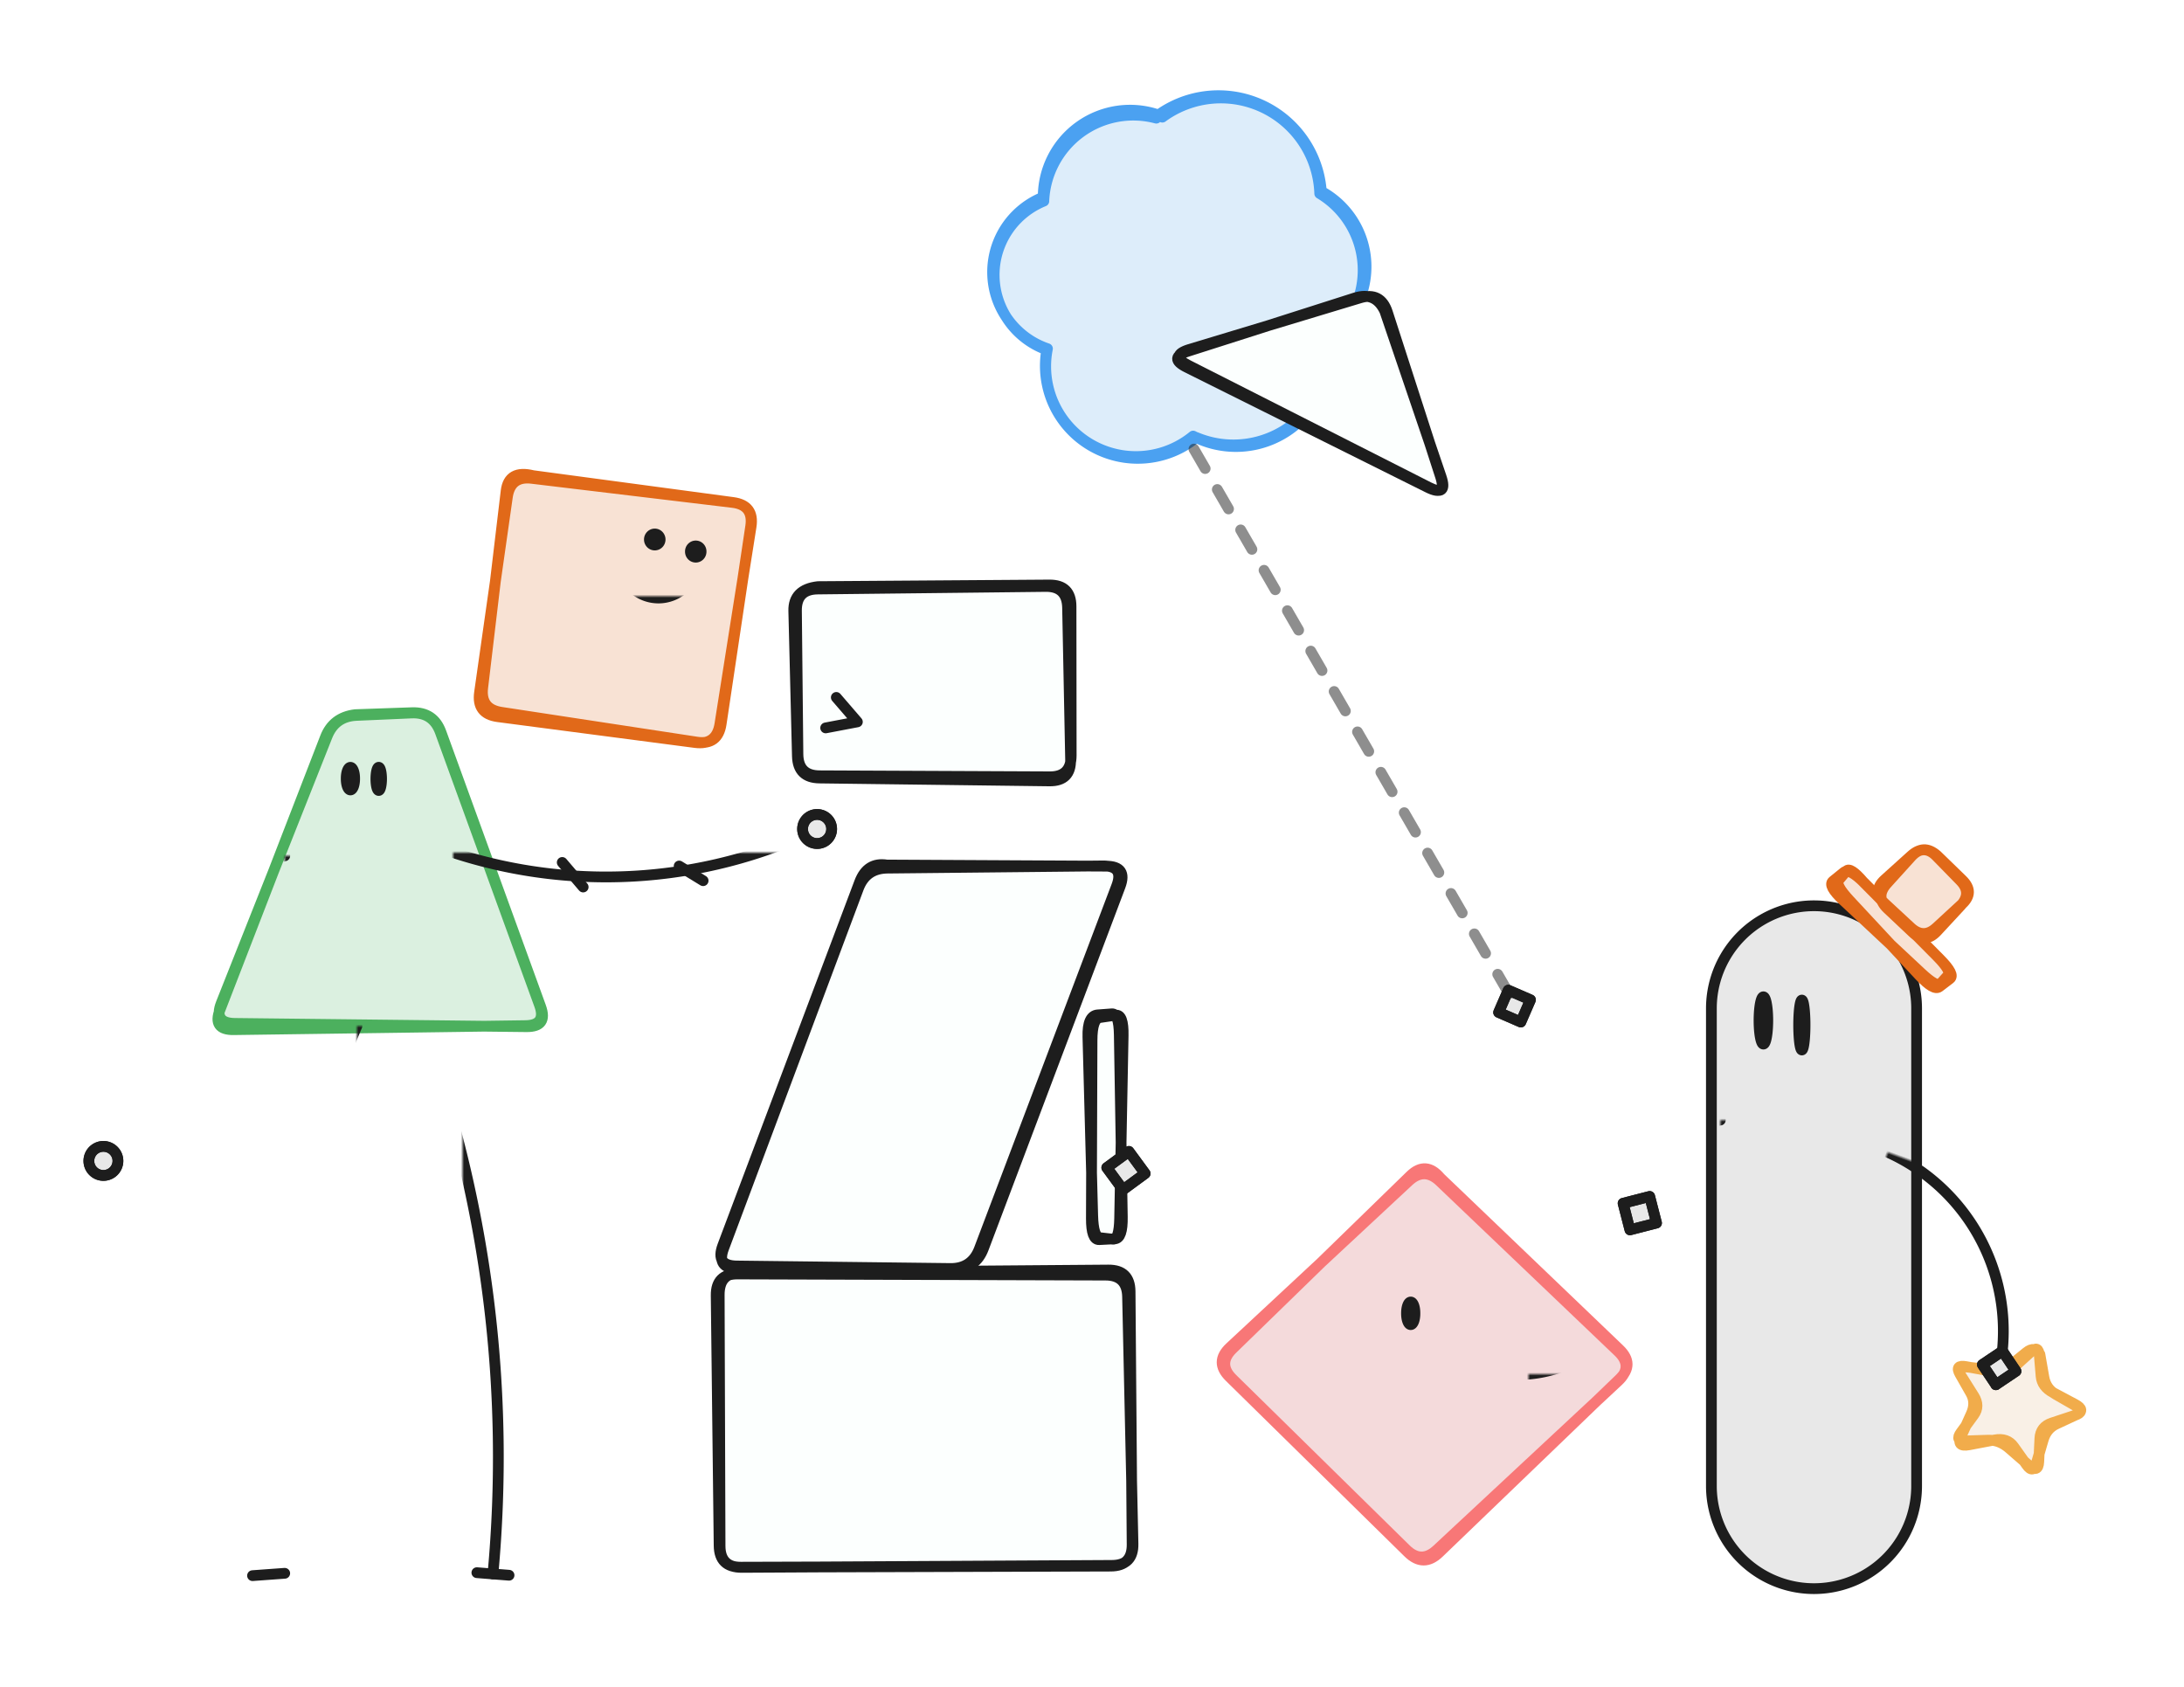 <svg xmlns="http://www.w3.org/2000/svg" direction="ltr" width="710.377" height="548.702" viewBox="-1332.038 4709.557 710.377 548.702" stroke-linecap="round" stroke-linejoin="round" style="background-color: transparent;"><defs><mask id="hash_pattern_mask"><rect x="0" y="0" width="8" height="8" fill="white"/><g stroke-linecap="round" stroke="black"><line x1="0.667" y1="2" x2="2" y2="0.667"/><line x1="3.333" y1="4.667" x2="4.667" y2="3.333"/><line x1="6" y1="7.333" x2="7.333" y2="6"/></g></mask><pattern id="tldraw_hash_pattern_light_0" width="8" height="8" patternUnits="userSpaceOnUse"><rect x="0" y="0" width="8" height="8" fill="#fcfffe" mask="url(#hash_pattern_mask)"/></pattern></defs><g transform="matrix(1, 0, 0, 1, -977.222, 5039.814)" opacity="1"><path fill="#494949" d="M2.387,0 L7.161,0 Q9.548,0 9.548,7 L9.548,66.001 Q9.548,73.001 7.161,73.001 L2.387,73.001 Q0,73.001 0,66.001 L0,7 Q0,0 2.387,0 "/><path fill="url(#tldraw_hash_pattern_light_0)" d="M2.387,0 L7.161,0 Q9.548,0 9.548,7 L9.548,66.001 Q9.548,73.001 7.161,73.001 L2.387,73.001 Q0,73.001 0,66.001 L0,7 Q0,0 2.387,0 "/><path d="M2.283,-0.17 L6.849,-0.51 Q9.132,-0.681 9.249,6.318 L10.237,65.538 Q10.354,72.537 7.802,72.667 L2.699,72.927 Q0.147,73.057 0.172,66.057 L0.382,8.068 Q0.407,1.068 2.964,0.691 L8.079,-0.063 Q10.636,-0.44 10.502,6.559 L9.362,66.029 Q9.227,73.028 7.117,72.785 L2.896,72.299 Q0.785,72.056 0.598,65.059 L-0.957,7.014 Q-1.145,0.017 2.283,-0.17 " stroke="#1d1d1d" stroke-width="3.5" fill="none"/></g><g transform="matrix(1, 0, 0, 1, -907.29, 5152.712)" opacity="1"><defs><mask id="shape_nXvtSZdoUYc-Y-FFAm789_clip_0"><rect x="-161.151" y="-166.024" width="241.87" height="257.057" fill="white"/><path d="M -64.749 -63.384 L -59.468 -56.189 L -52.273 -61.469 L -57.553 -68.664 Z" fill="black" stroke="none"/></mask></defs><g fill="none" stroke="#1d1d1d" stroke-width="3.5" stroke-linejoin="round" stroke-linecap="round" pointer-events="none"><g mask="url(#shape_nXvtSZdoUYc-Y-FFAm789_clip_0)"><rect x="-161.151" y="-166.024" width="241.87" height="257.057" opacity="0"/><path d="M-19.281,-8.968L-61.151,-66.024" stroke-dasharray="none" stroke-dashoffset="none"/></g><path fill="#e8e8e8" d="M -64.749 -63.384 L -59.468 -56.189 L -52.273 -61.469 L -57.553 -68.664 Z"/><path d="M -64.749 -63.384 L -59.468 -56.189 L -52.273 -61.469 L -57.553 -68.664 Z"/></g></g><g transform="matrix(0.94, 0.342, -0.342, 0.94, -690.019, 5138.744)" opacity="1"><path fill="#f9f0e6" d="M23.872,3.304 L27.288,9.913 Q28.996,13.217 32.815,13.747 L40.454,14.807 Q44.274,15.336 41.51,17.909 L35.982,23.052 Q33.219,25.625 33.871,29.256 L35.176,36.52 Q35.828,40.151 32.412,38.437 L25.58,35.007 Q22.163,33.293 18.747,35.007 L11.915,38.437 Q8.498,40.151 9.151,36.52 L10.456,29.256 Q11.108,25.625 8.345,23.052 L2.817,17.909 Q0.053,15.336 3.873,14.807 L11.511,13.747 Q15.331,13.217 17.039,9.913 L20.455,3.304 Q22.163,0 23.872,3.304 "/><path d="M24.048,3.277 L27.818,9.83 Q29.702,13.107 33.4,13.752 L40.796,15.041 Q44.494,15.686 41.438,18.1 L35.326,22.929 Q32.269,25.343 33.396,28.976 L35.649,36.242 Q36.776,39.876 32.881,38.381 L25.093,35.393 Q21.198,33.898 17.806,35.256 L11.021,37.972 Q7.628,39.33 8.612,35.931 L10.58,29.133 Q11.564,25.734 8.492,23.349 L2.349,18.58 Q-0.723,16.196 3.578,15.171 L12.18,13.12 Q16.48,12.095 18.002,9.212 L21.046,3.447 Q22.568,0.565 23.996,3.656 L26.852,9.838 Q28.281,12.929 32.303,13.498 L40.348,14.637 Q44.371,15.207 41.858,17.711 L36.833,22.72 Q34.321,25.225 34.574,29.077 L35.079,36.781 Q35.332,40.633 32.332,38.558 L26.33,34.41 Q23.33,32.336 19.698,34.496 L12.433,38.817 Q8.801,40.977 9.098,37.017 L9.692,29.096 Q9.989,25.135 7.264,22.819 L1.816,18.186 Q-0.908,15.87 2.882,15.23 L10.462,13.952 Q14.252,13.312 16.07,10.276 L19.707,4.202 Q21.526,1.165 24.048,3.277 " stroke="#f1ac4b" stroke-width="3.5" fill="none"/></g><g transform="matrix(0.99, 0.139, -0.139, 0.99, -1165.621, 4863.325)" opacity="1"><path fill="#f8e2d4" d="M7,0 L72.361,0 Q79.361,0 79.361,7 L79.361,71.115 Q79.361,78.115 72.361,78.115 L7,78.115 Q0,78.115 0,71.115 L0,7 Q0,0 7,0 "/><path d="M7,-0.043 L72.707,-0.447 Q79.707,-0.489 79.586,6.51 L78.468,71.549 Q78.348,78.548 71.348,78.613 L6.585,79.213 Q-0.415,79.277 -0.402,72.277 L-0.279,8.028 Q-0.266,1.028 6.733,0.887 L72.509,-0.436 Q79.507,-0.577 79.445,6.422 L78.867,71.48 Q78.805,78.479 71.806,78.397 L7.547,77.641 Q0.547,77.559 0.401,70.56 L-0.953,6.122 Q-1.1,-0.877 7,-0.043 " stroke="#e16919" stroke-width="3.5" fill="none"/></g><g transform="matrix(1, 0, 0, 1, -1081.008, 4939.519)" opacity="1"><defs><mask id="shape_nFwyK3jMXSdl-BMR7MhYL_clip_0"><rect x="-126.229" y="-88.745" width="208.051" height="242.839" fill="white"/><path d="M -22.329 56.481 L -30.128 51.708" fill="black" stroke="none"/></mask></defs><g fill="none" stroke="#1d1d1d" stroke-width="3.5" stroke-linejoin="round" stroke-linecap="round" pointer-events="none"><g mask="url(#shape_nFwyK3jMXSdl-BMR7MhYL_clip_0)"><rect x="-126.229" y="-88.745" width="208.051" height="242.839" opacity="0"/><path d="M-23.661,11.255 A37.351 37.351 0 0 1 -26.229,54.094" stroke-dasharray="none" stroke-dashoffset="none"/></g><path d="M -22.329 56.481 L -30.128 51.708"/></g></g><g transform="matrix(1, 0, 0, 1, -1145.837, 4903.453)" opacity="1"><defs><mask id="shape_PI8OmjOoqpcY6vXil4MOU_clip_0"><rect x="-84.385" y="-111.371" width="221.925" height="211.973" fill="white"/></mask></defs><g fill="none" stroke="#1d1d1d" stroke-width="3.5" stroke-linejoin="round" stroke-linecap="round" pointer-events="none"><g mask="url(#shape_PI8OmjOoqpcY6vXil4MOU_clip_0)"><rect x="-84.385" y="-111.371" width="221.925" height="211.973" opacity="0"/><path d="M15.615,-11.37 A12.361 12.361 0 0 0 37.54,-3.931" stroke-dasharray="none" stroke-dashoffset="none"/></g></g></g><g transform="matrix(1, 0, 0, 1, -1116.701, 4938.827)" opacity="1"><defs><mask id="shape_PtI_YfWhCQr5y9wAO8mlf_clip_0"><rect x="-129.058" y="-91.042" width="220.472" height="246.276" fill="white"/><path d="M -25.653 59.23 L -32.463 51.238" fill="black" stroke="none"/></mask></defs><g fill="none" stroke="#1d1d1d" stroke-width="3.5" stroke-linejoin="round" stroke-linecap="round" pointer-events="none"><g mask="url(#shape_PtI_YfWhCQr5y9wAO8mlf_clip_0)"><rect x="-129.058" y="-91.042" width="220.472" height="246.276" opacity="0"/><path d="M-9.231,8.958 A46.372 46.372 0 0 1 -29.058,55.234" stroke-dasharray="none" stroke-dashoffset="none"/></g><path d="M -25.653 59.23 L -32.463 51.238"/></g></g><g transform="matrix(1, 0, 0, 1, -962.938, 4993.751)" opacity="1"><defs><mask id="shape_5QFimO3SexILxtCowjAwU_clip_0"><rect x="-226.56" y="-187.02" width="256.695" height="222.258" fill="white"/></mask></defs><g fill="none" stroke="#1d1d1d" stroke-width="3.5" stroke-linejoin="round" stroke-linecap="round" pointer-events="none"><g mask="url(#shape_5QFimO3SexILxtCowjAwU_clip_0)"><rect x="-226.56" y="-187.02" width="256.695" height="222.258" opacity="0"/><path d="M-126.56,-87.02L-69.865,-64.762" stroke-dasharray="none" stroke-dashoffset="none"/></g><path d="M -76.411 -72.972 L -69.865 -64.762 L -80.248 -63.198"/></g></g><g transform="matrix(1, 0, 0, 1, -1120.816, 4883.233)" opacity="1"><path d="M0,1.796 a1.748,1.796,0,1,1,3.496,0a1.748,1.796,0,1,1,-3.496,0 " stroke="#1d1d1d" stroke-width="3.5" fill="none"/></g><g transform="matrix(1, 0, 0, 1, -1107.47, 4887.167)" opacity="1"><path d="M0,1.783 a1.735,1.783,0,1,1,3.469,0a1.735,1.783,0,1,1,-3.469,0 " stroke="#1d1d1d" stroke-width="3.5" fill="none"/></g><g transform="matrix(1, 0, 0, 1, -1261.939, 4942.243)" opacity="1"><path fill="#dbf0e0" d="M45.461,0 L63.117,0 Q70.117,0 72.603,6.543 L106.092,94.67 Q108.578,101.214 101.578,101.214 L7,101.214 Q0,101.214 2.486,94.67 L35.975,6.543 Q38.461,0 45.461,0 "/><path d="M45.457,-0.242 L63.947,-0.883 Q70.943,-1.126 73.333,5.453 L105.77,94.742 Q108.161,101.321 101.161,101.242 L6.287,100.176 Q-0.712,100.098 1.869,93.591 L36.289,6.811 Q38.87,0.305 45.864,-0.002 L63.756,-0.787 Q70.749,-1.093 73.14,5.486 L105.388,94.225 Q107.779,100.804 100.779,100.901 L5.916,102.215 Q-1.083,102.312 1.442,95.783 L35.73,7.139 Q38.256,0.61 45.457,-0.242 " stroke="#4cb05e" stroke-width="3.5" fill="none"/></g><g transform="matrix(1, 0, 0, 1, -1200.049, 4994.826)" opacity="1"><defs><mask id="shape_W2ZplE5Y_riBa8B0G047u_clip_0"><rect x="-116.876" y="-118.219" width="216.285" height="201.68" fill="white"/></mask></defs><g fill="none" stroke="#1d1d1d" stroke-width="3.5" stroke-linejoin="round" stroke-linecap="round" pointer-events="none"><g mask="url(#shape_W2ZplE5Y_riBa8B0G047u_clip_0)"><rect x="-116.876" y="-118.219" width="216.285" height="201.68" opacity="0"/><path d="M-16.876,-16.539L-0.591,-18.219" stroke-dasharray="none" stroke-dashoffset="none"/></g></g></g><g transform="matrix(1, 0, 0, 1, -1181.608, 5044.115)" opacity="1"><defs><mask id="shape_wpzH2SPHLQrPGlq52-5xj_clip_0"><rect x="-112.077" y="-98.539" width="223.74" height="375.909" fill="white"/><path d="M 15.143 177.787 L 4.677 176.952" fill="black" stroke="none"/></mask></defs><g fill="none" stroke="#1d1d1d" stroke-width="3.5" stroke-linejoin="round" stroke-linecap="round" pointer-events="none"><g mask="url(#shape_wpzH2SPHLQrPGlq52-5xj_clip_0)"><rect x="-112.077" y="-98.539" width="223.74" height="375.909" opacity="0"/><path d="M-12.077,1.461 A412.323 412.323 0 0 1 9.91,177.37" stroke-dasharray="none" stroke-dashoffset="none"/></g><path d="M 15.143 177.787 L 4.677 176.952"/></g></g><g transform="matrix(1, 0, 0, 1, -1013.988, 4736.158)" opacity="1"><path fill="#ddedfa" d="M60.02, 11.5 A32.173,32.173 0 0,1 111.21, 36.34 A29.076,29.076 0 0,1 113.79, 84.46 A30.126,30.126 0 0,1 70.03, 115.23 A29.338,29.338 0 0,1 22.65, 86.8 A26.291,26.291 0 0,1 21.27, 37.52 A28.245,28.245 0 0,1 58.75, 10.79M58.75, 10.79 A33.539,33.539 0 0,1 111.73, 35.63 A27.92,27.92 0 0,1 114.22, 83.12 A31.307,31.307 0 0,1 71.06, 115.69 A30.072,30.072 0 0,1 22.42, 87.17 A25.903,25.903 0 0,1 21.47, 38.81 A29.118,29.118 0 0,1 58.05, 11.83 Z"/><path d="M60.02, 11.5 A32.173,32.173 0 0,1 111.21, 36.34 A29.076,29.076 0 0,1 113.79, 84.46 A30.126,30.126 0 0,1 70.03, 115.23 A29.338,29.338 0 0,1 22.65, 86.8 A26.291,26.291 0 0,1 21.27, 37.52 A28.245,28.245 0 0,1 58.75, 10.79M58.75, 10.79 A33.539,33.539 0 0,1 111.73, 35.63 A27.92,27.92 0 0,1 114.22, 83.12 A31.307,31.307 0 0,1 71.06, 115.69 A30.072,30.072 0 0,1 22.42, 87.17 A25.903,25.903 0 0,1 21.47, 38.81 A29.118,29.118 0 0,1 58.05, 11.83 Z" stroke="#4ba1f1" stroke-width="3.5" fill="none"/></g><g transform="matrix(1, 0, 0, 1, -789.956, 4809.978)" opacity="1"><defs><mask id="shape_znviU5sLh8IWa-qPJgxxJ_clip_0"><rect x="-286.786" y="-138.561" width="211.228" height="204.804" fill="white"/></mask></defs><g fill="none" stroke="#1d1d1d" stroke-width="3.5" stroke-linejoin="round" stroke-linecap="round" pointer-events="none"><g mask="url(#shape_znviU5sLh8IWa-qPJgxxJ_clip_0)"><rect x="-286.786" y="-138.561" width="211.228" height="204.804" opacity="0"/><path d="M-186.786,-33.757L-175.558,-38.561" stroke-dasharray="none" stroke-dashoffset="none"/></g></g></g><g transform="matrix(1, 0, 0, 1, -766.593, 4810.467)" opacity="1"><defs><mask id="shape_TmPxhoaJZ9fdOthvAdiip_clip_0"><rect x="-289.149" y="-138.762" width="212.839" height="205.777" fill="white"/></mask></defs><g fill="none" stroke="#1d1d1d" stroke-width="3.5" stroke-linejoin="round" stroke-linecap="round" pointer-events="none"><g mask="url(#shape_TmPxhoaJZ9fdOthvAdiip_clip_0)"><rect x="-289.149" y="-138.762" width="212.839" height="205.777" opacity="0"/><path d="M-189.149,-38.762L-176.31,-32.985" stroke-dasharray="none" stroke-dashoffset="none"/></g></g></g><g transform="matrix(1, 0, 0, 1, -936.474, 5087.835)" opacity="1"><path fill="#f4dadb" d="M72.904,4.86 L130.694,60.601 Q135.732,65.461 130.694,70.321 L72.904,126.062 Q67.866,130.922 62.828,126.062 L5.038,70.321 Q0,65.461 5.038,60.601 L62.828,4.86 Q67.866,0 72.904,4.86 "/><path d="M72.922,4.841 L131.155,60.599 Q136.211,65.44 131.166,70.293 L72.499,126.724 Q67.454,131.577 62.462,126.67 L4.409,69.612 Q-0.584,64.706 4.54,59.936 L62.597,5.889 Q67.721,1.119 72.785,5.952 L130.798,61.312 Q135.862,66.145 130.74,70.916 L71.857,125.763 Q66.735,130.534 61.741,125.629 L5.311,70.198 Q0.317,65.293 5.334,60.411 L63.196,4.108 Q68.213,-0.773 72.922,4.841 " stroke="#f87777" stroke-width="3.5" fill="none"/></g><g transform="matrix(1, 0, 0, 1, -865.317, 5169.41)" opacity="1"><defs><mask id="shape_OV2e10nkF_z-MNVyoau1T_clip_0"><rect x="-123.066" y="-122.221" width="225.589" height="209.264" fill="white"/></mask></defs><g fill="none" stroke="#1d1d1d" stroke-width="3.5" stroke-linejoin="round" stroke-linecap="round" pointer-events="none"><g mask="url(#shape_OV2e10nkF_z-MNVyoau1T_clip_0)"><rect x="-123.066" y="-122.221" width="225.589" height="209.264" opacity="0"/><path d="M-23.066,-19.802 A14.253 14.253 0 0 0 2.524,-22.221" stroke-dasharray="none" stroke-dashoffset="none"/></g></g></g><g transform="matrix(1, 0, 0, 1, -878.323, 5150.241)" opacity="1"><defs><mask id="shape_bStffbob37B3rizmoUO6U_clip_0"><rect x="-114.724" y="-118.945" width="206.973" height="203.628" fill="white"/></mask></defs><g fill="none" stroke="#1d1d1d" stroke-width="3.5" stroke-linejoin="round" stroke-linecap="round" pointer-events="none"><g mask="url(#shape_bStffbob37B3rizmoUO6U_clip_0)"><rect x="-114.724" y="-118.945" width="206.973" height="203.628" opacity="0"/><path d="M-14.724,-18.945L-7.751,-15.317" stroke-dasharray="none" stroke-dashoffset="none"/></g></g></g><g transform="matrix(1, 0, 0, 1, -1239.422, 4987.906)" opacity="1"><defs><mask id="shape_9PDSyjT7BZIiLE2UHeXXv_clip_0"><rect x="-160.617" y="-100" width="260.616" height="303.878" fill="white"/><path d="M -63.708,99.236&#10;  a 4.725,4.725 0 1,0 9.45,0&#10;  a 4.725,4.725 0 1,0 -9.45,0 " fill="black" stroke="none"/></mask></defs><g fill="none" stroke="#1d1d1d" stroke-width="3.5" stroke-linejoin="round" stroke-linecap="round" pointer-events="none"><g mask="url(#shape_9PDSyjT7BZIiLE2UHeXXv_clip_0)"><rect x="-160.617" y="-100" width="260.616" height="303.878" opacity="0"/><path d="M0,0 A86.458 86.458 0 0 0 -58.098,103.878" stroke-dasharray="none" stroke-dashoffset="none"/></g><path fill="#e8e8e8" d="M -63.708,99.236&#10;  a 4.725,4.725 0 1,0 9.45,0&#10;  a 4.725,4.725 0 1,0 -9.45,0 "/><path d="M -63.708,99.236&#10;  a 4.725,4.725 0 1,0 9.45,0&#10;  a 4.725,4.725 0 1,0 -9.45,0 "/></g></g><g transform="matrix(1, 0, 0, 1, -1184.666, 4986.854)" opacity="1"><defs><mask id="shape_1xSENl2dQ3QGSHDQwosgZ_clip_0"><rect x="-100" y="-109.684" width="322.679" height="217.581" fill="white"/><path d="M 113.681,-7.667&#10;  a 4.725,4.725 0 1,0 9.45,0&#10;  a 4.725,4.725 0 1,0 -9.45,0 " fill="black" stroke="none"/></mask></defs><g fill="none" stroke="#1d1d1d" stroke-width="3.5" stroke-linejoin="round" stroke-linecap="round" pointer-events="none"><g mask="url(#shape_1xSENl2dQ3QGSHDQwosgZ_clip_0)"><rect x="-100" y="-109.684" width="322.679" height="217.581" opacity="0"/><path d="M0,0 A159.892 159.892 0 0 0 122.679,-9.684" stroke-dasharray="none" stroke-dashoffset="none"/></g><path fill="#e8e8e8" d="M 113.681,-7.667&#10;  a 4.725,4.725 0 1,0 9.45,0&#10;  a 4.725,4.725 0 1,0 -9.45,0 "/><path d="M 113.681,-7.667&#10;  a 4.725,4.725 0 1,0 9.45,0&#10;  a 4.725,4.725 0 1,0 -9.45,0 "/></g></g><g transform="matrix(1, 0, 0, 1, -1215.951, 5043.277)" opacity="1"><defs><mask id="shape_1saFrMY7PTzXq9vXY1GtT_clip_0"><rect x="-130.081" y="-100" width="230.081" height="378.376" fill="white"/><path d="M -23.478 177.995 L -33.95 178.756" fill="black" stroke="none"/></mask></defs><g fill="none" stroke="#1d1d1d" stroke-width="3.5" stroke-linejoin="round" stroke-linecap="round" pointer-events="none"><g mask="url(#shape_1saFrMY7PTzXq9vXY1GtT_clip_0)"><rect x="-130.081" y="-100" width="230.081" height="378.376" opacity="0"/><path d="M0,0 A370.422 370.422 0 0 0 -28.714,178.376" stroke-dasharray="none" stroke-dashoffset="none"/></g><path d="M -23.478 177.995 L -33.95 178.756"/></g></g><g transform="matrix(1, 0, 0, 1, -775.383, 5004.166)" opacity="1"><path fill="#e8e8e8" d="M0, 33.37 A33.373 33.373 0 1 1 66.75, 33.37  L66.75, 188.72  A33.373 33.373 0 1 1 0, 188.72  L0, 33.37 Z "/><path d="M0, 33.37 A33.373 33.373 0 1 1 66.75, 33.37  L66.75, 188.72  A33.373 33.373 0 1 1 0, 188.72  L0, 33.37 Z " stroke="#1d1d1d" stroke-width="3.5" fill="none"/></g><g transform="matrix(0.94, 0.342, -0.342, 0.94, -718.04, 5084.315)" opacity="1"><defs><mask id="shape_XtxpFMc7oLQkDi2ktiuZz_clip_0"><rect x="-100" y="-100" width="258.906" height="259.009" fill="white"/><path d="M 57.19 48.005 L 63.55 52.65 58.906 59.009 L 52.546 54.365 Z" fill="black" stroke="none"/></mask></defs><g fill="none" stroke="#1d1d1d" stroke-width="3.5" stroke-linejoin="round" stroke-linecap="round" pointer-events="none"><g mask="url(#shape_XtxpFMc7oLQkDi2ktiuZz_clip_0)"><rect x="-100" y="-100" width="258.906" height="259.009" opacity="0"/><path d="M0,0 A63.788 63.788 0 0 1 58.906,59.009" stroke-dasharray="none" stroke-dashoffset="none"/></g><path fill="#e8e8e8" d="M 57.19 48.005 L 63.55 52.65 58.906 59.009 L 52.546 54.365 Z"/><path d="M 57.19 48.005 L 63.55 52.65 58.906 59.009 L 52.546 54.365 Z"/></g></g><g transform="matrix(1, 0, 0, 1, -1219.428, 4959.225)" opacity="1"><path d="M0,3.581 a1.371,3.581,0,1,1,2.741,0a1.371,3.581,0,1,1,-2.741,0 " stroke="#1d1d1d" stroke-width="3.5" fill="none"/></g><g transform="matrix(1, 0, 0, 1, -1209.777, 4959.114)" opacity="1"><path d="M0,3.773 a0.925,3.773,0,1,1,1.85,0a0.925,3.773,0,1,1,-1.85,0 " stroke="#1d1d1d" stroke-width="3.5" fill="none"/></g><g transform="matrix(1, 0, 0, 1, -834.892, 5156.484)" opacity="1"><defs><mask id="shape_GWs_IeSzDkwrvwTVM8e5C_clip_0"><rect x="-100" y="-156.672" width="237.894" height="256.672" fill="white"/><path d="M 30.792 -55.56 L 33.016 -46.917 L 41.66 -49.141 L 39.435 -57.784 Z" fill="black" stroke="none"/></mask></defs><g fill="none" stroke="#1d1d1d" stroke-width="3.5" stroke-linejoin="round" stroke-linecap="round" pointer-events="none"><g mask="url(#shape_GWs_IeSzDkwrvwTVM8e5C_clip_0)"><rect x="-100" y="-156.672" width="237.894" height="256.672" opacity="0"/><path d="M0,0 A41.475 41.475 0 0 0 35.114,-56.672" stroke-dasharray="none" stroke-dashoffset="none"/></g><path fill="#e8e8e8" d="M 30.792 -55.56 L 33.016 -46.917 L 41.66 -49.141 L 39.435 -57.784 Z"/><path d="M 30.792 -55.56 L 33.016 -46.917 L 41.66 -49.141 L 39.435 -57.784 Z"/></g></g><g transform="matrix(1, 0, 0, 1, -874.552, 5133.132)" opacity="1"><path d="M0,3.581 a1.371,3.581,0,1,1,2.741,0a1.371,3.581,0,1,1,-2.741,0 " stroke="#1d1d1d" stroke-width="3.5" fill="none"/></g><g transform="matrix(1, 0, 0, 1, -759.89, 5033.768)" opacity="1"><path d="M0,7.689 a1.424,7.689,0,1,1,2.848,0a1.424,7.689,0,1,1,-2.848,0 " stroke="#1d1d1d" stroke-width="3.5" fill="none"/></g><g transform="matrix(1, 0, 0, 1, -746.998, 5034.835)" opacity="1"><path d="M0,8.112 a1.039,8.112,0,1,1,2.079,0a1.039,8.112,0,1,1,-2.079,0 " stroke="#1d1d1d" stroke-width="3.5" fill="none"/></g><g transform="matrix(0.707, 0.707, -0.707, 0.707, -730.859, 4991.476)" opacity="1"><path fill="#f8e2d4" d="M7,0 L41.669,0 Q48.669,0 48.669,2.014 L48.669,6.042 Q48.669,8.056 41.669,8.056 L7,8.056 Q0,8.056 0,6.042 L0,2.014 Q0,0 7,0 "/><path d="M7,0.027 L40.825,0.159 Q47.825,0.186 47.924,2 L48.122,5.628 Q48.221,7.442 41.225,7.681 L6.543,8.866 Q-0.453,9.105 -0.212,6.824 L0.269,2.26 Q0.509,-0.021 7.509,0.01 L42.409,0.163 Q49.409,0.194 49.117,2.366 L48.532,6.712 Q48.24,8.885 41.245,8.633 L8.014,7.438 Q1.018,7.186 0.858,5.264 L0.537,1.419 Q0.377,-0.503 7,0.027 " stroke="#e16919" stroke-width="3.5" fill="none"/></g><g transform="matrix(0.707, 0.707, -0.707, 0.707, -706.11, 4983.792)" opacity="1"><path fill="#f8e2d4" d="M5.64,0 L16.921,0 Q22.561,0 22.561,5.637 L22.561,16.912 Q22.561,22.549 16.921,22.549 L5.64,22.549 Q0,22.549 0,16.912 L0,5.637 Q0,0 5.64,0 "/><path d="M5.726,-0.082 L17.177,-0.246 Q22.903,-0.328 22.67,5.338 L22.204,16.671 Q21.971,22.337 16.223,22.553 L4.727,22.987 Q-1.021,23.203 -0.727,17.438 L-0.137,5.907 Q0.158,0.142 5.746,0.207 L16.923,0.336 Q22.511,0.401 22.729,6.058 L23.164,17.37 Q23.382,23.026 17.773,23.196 L6.555,23.535 Q0.947,23.704 0.656,17.857 L0.074,6.161 Q-0.216,0.313 5.726,-0.082 " stroke="#e16919" stroke-width="3.5" fill="none"/></g><g transform="matrix(1, 0, 0, 1, -772.49, 5073.863)" opacity="1"><defs><mask id="shape_zMLApHbBxA0ifzL9WAG0i_clip_0"><rect x="-168.965" y="-142.25" width="268.965" height="243.257" fill="white"/><path d="M -64.879 -31.889 L -72.102 -35.026 -68.965 -42.25 L -61.742 -39.112 Z" fill="black" stroke="none"/></mask></defs><g fill="none" stroke="#1d1d1d" stroke-width="3.5" stroke-linejoin="round" stroke-linecap="round" pointer-events="none"><g mask="url(#shape_zMLApHbBxA0ifzL9WAG0i_clip_0)"><rect x="-168.965" y="-142.25" width="268.965" height="243.257" opacity="0"/><path d="M0,0 A60.477 60.477 0 0 1 -68.965,-42.25" stroke-dasharray="none" stroke-dashoffset="none"/></g><path fill="#e8e8e8" d="M -64.879 -31.889 L -72.102 -35.026 -68.965 -42.25 L -61.742 -39.112 Z"/><path d="M -64.879 -31.889 L -72.102 -35.026 -68.965 -42.25 L -61.742 -39.112 Z"/></g></g><g transform="matrix(1, 0, 0, 1, -809.225, 4907.636)" opacity="0.5"><g stroke="#1d1d1d" stroke-width="3.5"><path stroke-dasharray="7.308 7.871" stroke-dashoffset="0" d="M-134.47, -52.01 L-32, 125.13" fill="none"/></g></g><g transform="matrix(1, 0, 0, 1, -1098.85, 5123.626)" opacity="1"><path fill="#494949" d="M7,0 L127.404,0 Q134.404,0 134.404,7 L134.404,88.498 Q134.404,95.498 127.404,95.498 L7,95.498 Q0,95.498 0,88.498 L0,7 Q0,0 7,0 "/><path fill="url(#tldraw_hash_pattern_light_0)" d="M7,0 L127.404,0 Q134.404,0 134.404,7 L134.404,88.498 Q134.404,95.498 127.404,95.498 L7,95.498 Q0,95.498 0,88.498 L0,7 Q0,0 7,0 "/><path d="M7,-0.055 L127.332,-0.994 Q134.332,-1.048 134.389,5.951 L135.055,88.279 Q135.112,95.279 128.112,95.3 L7.798,95.66 Q0.798,95.681 0.716,88.681 L-0.241,7.266 Q-0.324,0.266 6.676,0.288 L126.413,0.655 Q133.413,0.677 133.567,7.675 L135.338,88.04 Q135.492,95.038 128.492,95.075 L8.047,95.719 Q1.047,95.756 1.023,88.756 L0.746,7.128 Q0.723,0.128 7,-0.055 " stroke="#1d1d1d" stroke-width="3.5" fill="none"/></g><g transform="matrix(1, 0, 0, 1, -1072.983, 4900.404)" opacity="1"><path fill="#494949" d="M7,0 L81.289,0 Q88.289,0 88.289,7 L88.289,55.219 Q88.289,62.219 81.289,62.219 L7,62.219 Q0,62.219 0,55.219 L0,7 Q0,0 7,0 "/><path fill="url(#tldraw_hash_pattern_light_0)" d="M7,0 L81.289,0 Q88.289,0 88.289,7 L88.289,55.219 Q88.289,62.219 81.289,62.219 L7,62.219 Q0,62.219 0,55.219 L0,7 Q0,0 7,0 "/><path d="M7,-0.049 L82.305,-0.577 Q89.305,-0.626 89.312,6.374 L89.367,54.84 Q89.375,61.84 82.375,61.809 L7.558,61.476 Q0.558,61.445 0.485,54.445 L0.003,7.804 Q-0.069,0.805 6.931,0.727 L81.049,-0.102 Q88.048,-0.18 88.187,6.819 L89.171,56.231 Q89.31,63.229 82.31,63.141 L7.48,62.197 Q0.481,62.109 0.307,55.111 L-0.87,7.863 Q-1.045,0.865 7,-0.049 " stroke="#1d1d1d" stroke-width="3.5" fill="none"/></g><g transform="matrix(1, 0, 0, 1, -999.917, 5005.77)" opacity="1"><defs><mask id="shape_Ozuo8eAqSYrgkn72bCGc8_clip_0"><rect x="-226.56" y="-187.02" width="273.314" height="225.596" fill="white"/></mask></defs><g fill="none" stroke="#1d1d1d" stroke-width="3.5" stroke-linejoin="round" stroke-linecap="round" pointer-events="none"><g mask="url(#shape_Ozuo8eAqSYrgkn72bCGc8_clip_0)"><rect x="-226.56" y="-187.02" width="273.314" height="225.596" opacity="0"/><path d="M-126.56,-87.02L-53.247,-61.424" stroke-dasharray="none" stroke-dashoffset="none"/></g><path d="M -60.101 -69.378 L -53.247 -61.424 L -63.562 -59.464"/></g></g><g transform="matrix(1, 0, 0, 1, -1100.191, 4990.868)" opacity="1"><path fill="#494949" d="M56.61,0 L127.509,0 Q134.509,0 132.022,6.543 L87.385,124.009 Q84.899,130.552 77.899,130.552 L7,130.552 Q0,130.552 2.486,124.009 L47.123,6.543 Q49.61,0 56.61,0 "/><path fill="url(#tldraw_hash_pattern_light_0)" d="M56.61,0 L127.509,0 Q134.509,0 132.022,6.543 L87.385,124.009 Q84.899,130.552 77.899,130.552 L7,130.552 Q0,130.552 2.486,124.009 L47.123,6.543 Q49.61,0 56.61,0 "/><path d="M56.61,0.036 L127.964,0.404 Q134.964,0.44 132.491,6.989 L88.007,124.797 Q85.534,131.345 78.534,131.34 L8.073,131.286 Q1.073,131.28 3.527,124.724 L47.345,7.67 Q49.799,1.114 56.798,1.042 L126.858,0.323 Q133.858,0.251 131.381,6.798 L86.735,124.807 Q84.258,131.354 77.258,131.271 L7.779,130.451 Q0.779,130.368 3.246,123.817 L47.77,5.566 Q50.237,-0.985 56.61,0.036 " stroke="#1d1d1d" stroke-width="3.5" fill="none"/></g><g transform="matrix(0.891, 0.454, -0.454, 0.891, -928.951, 4781.145)" opacity="1"><path fill="#494949" d="M55.626,4.886 L96.213,44.438 Q101.226,49.324 94.226,49.324 L7,49.324 Q0,49.324 5.013,44.438 L45.6,4.886 Q50.613,0 55.626,4.886 "/><path fill="url(#tldraw_hash_pattern_light_0)" d="M55.626,4.886 L96.213,44.438 Q101.226,49.324 94.226,49.324 L7,49.324 Q0,49.324 5.013,44.438 L45.6,4.886 Q50.613,0 55.626,4.886 "/><path d="M55.629,4.882 L96.384,44.549 Q101.4,49.432 94.4,49.445 L6.664,49.607 Q-0.336,49.62 4.716,44.775 L46.517,4.686 Q51.569,-0.159 56.512,4.798 L96.193,44.601 Q101.135,49.558 94.135,49.621 L6.563,50.405 Q-0.437,50.468 4.538,45.543 L45.034,5.458 Q50.009,0.533 55.629,4.882 " stroke="#1d1d1d" stroke-width="3.5" fill="none"/></g></svg>